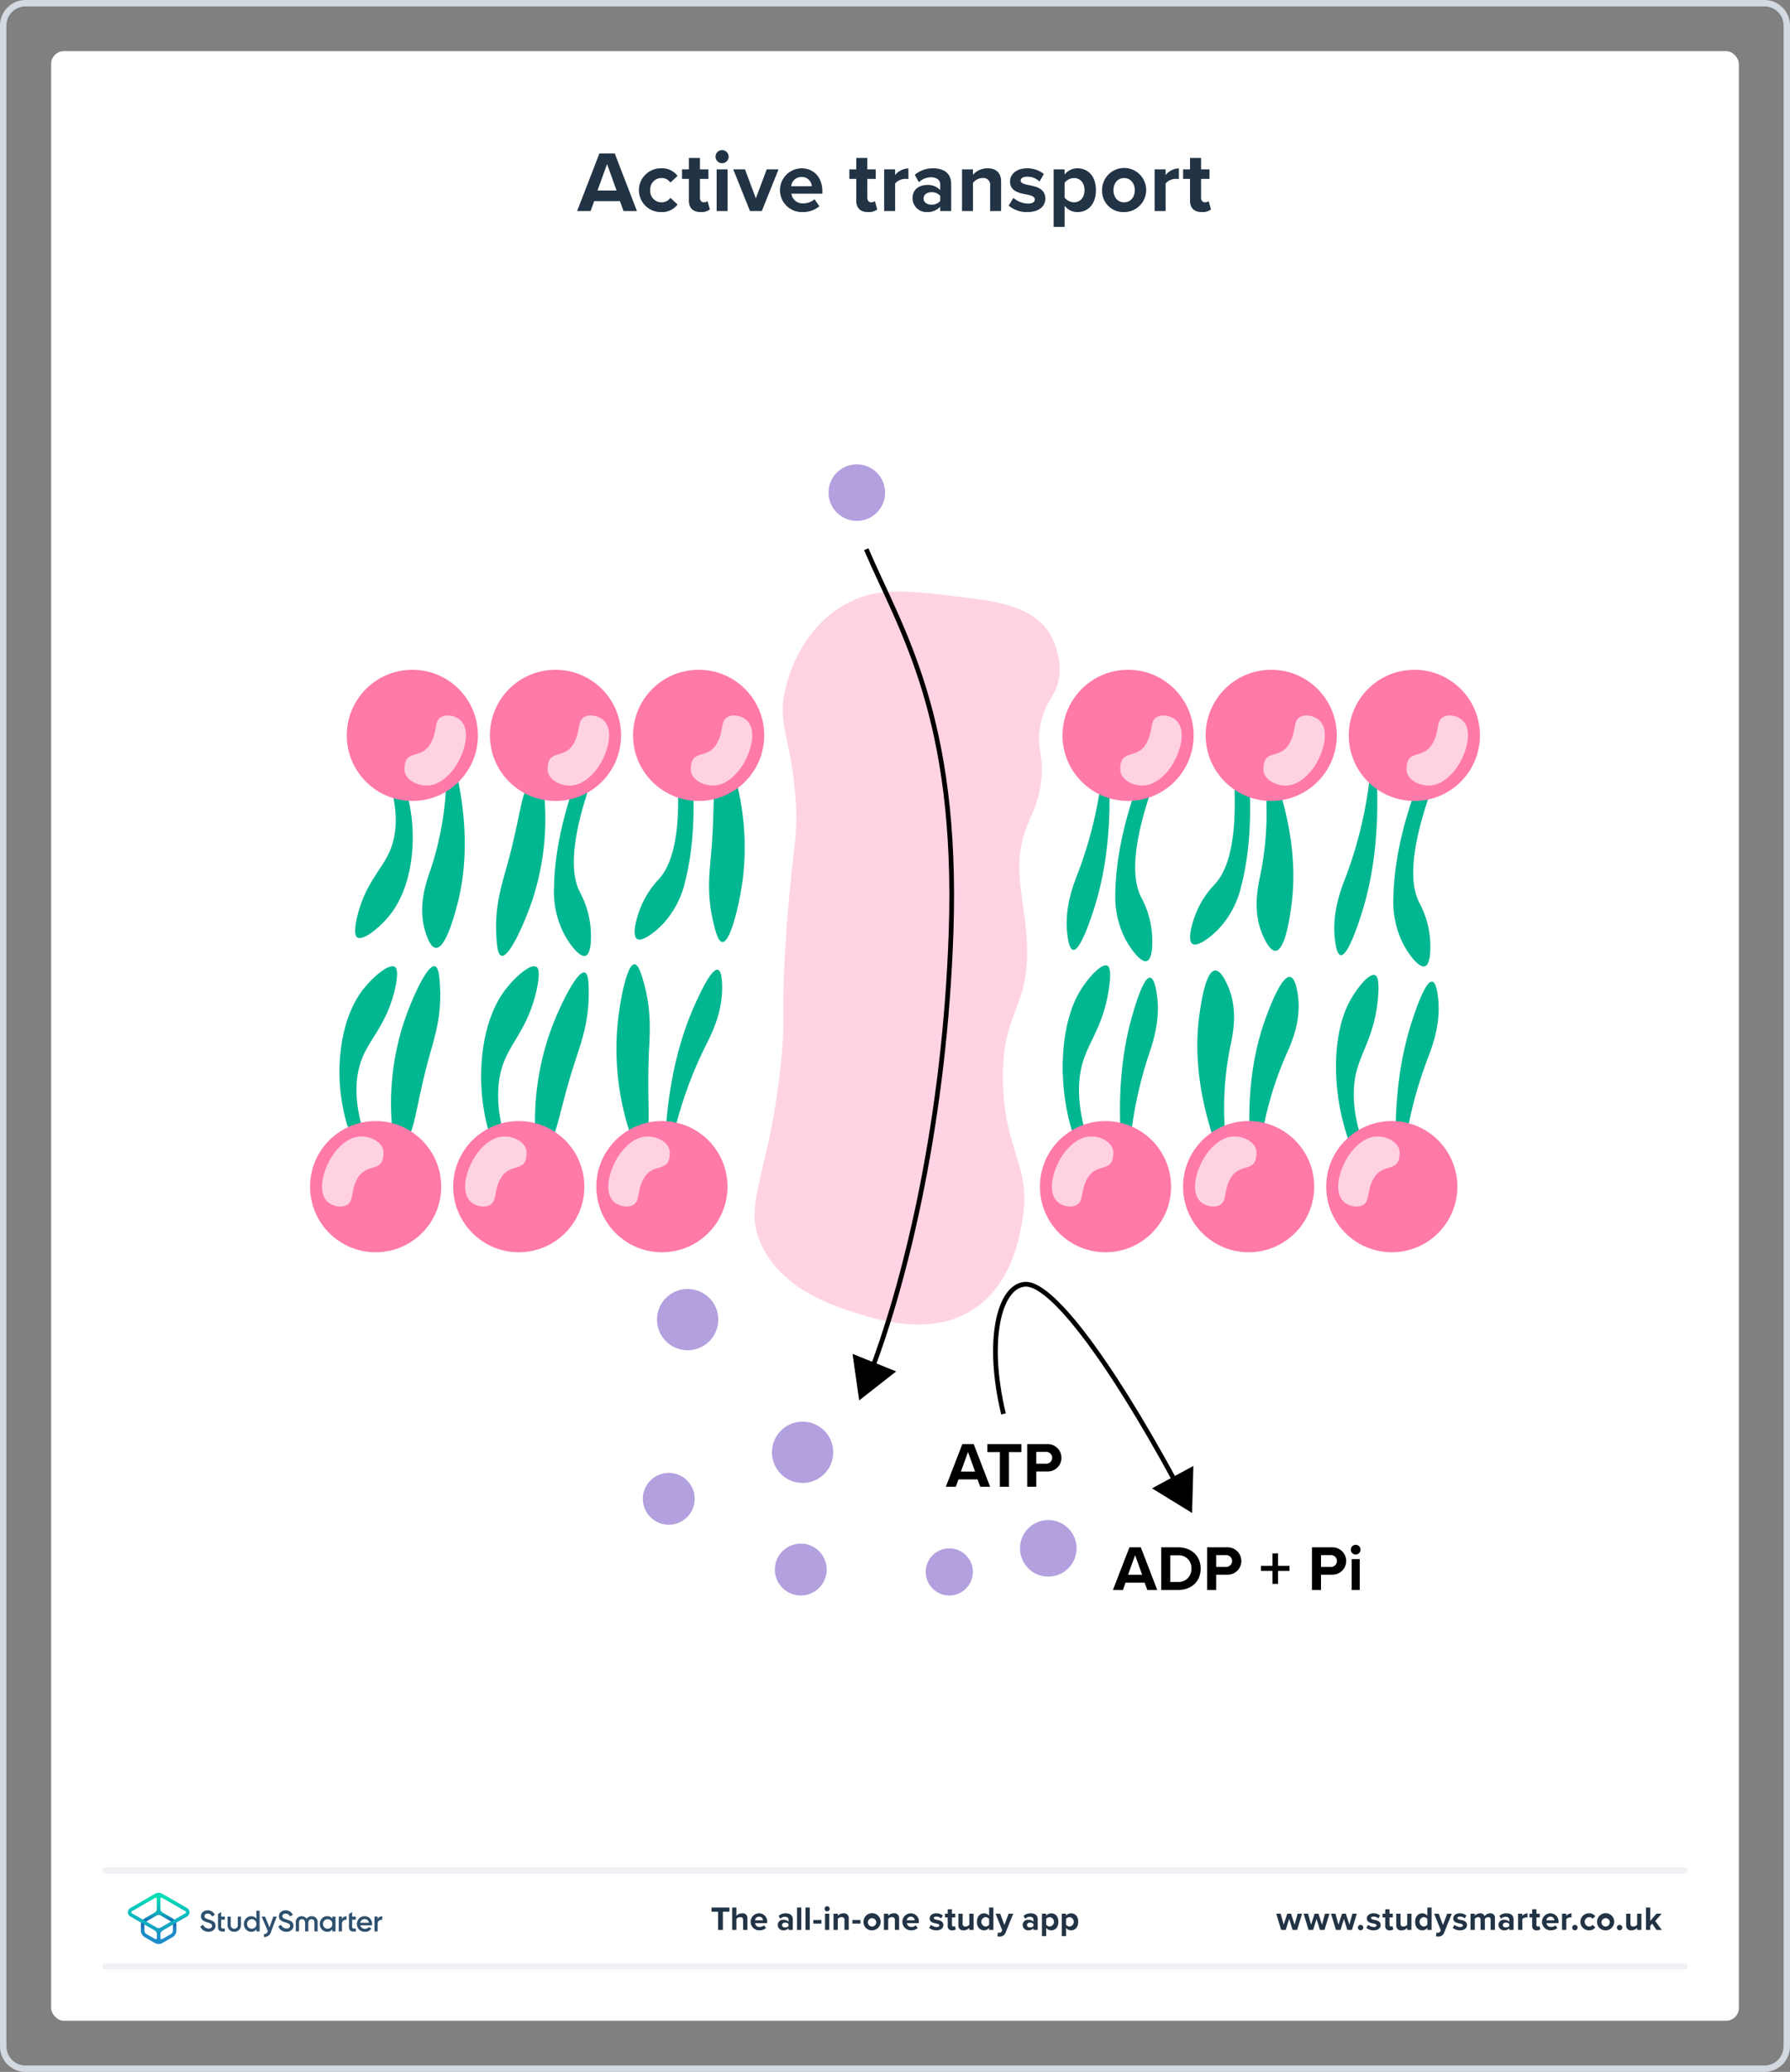 <svg xmlns="http://www.w3.org/2000/svg" xmlns:xlink="http://www.w3.org/1999/xlink" viewBox="0 0 560 648"><rect x="0" y="0" width="560" height="648" fill="#808080" stroke="none"/><defs><style>.a{fill:#fff;}.b{fill:#d2d9e0;}.c{fill:#ffd3e4;}.d{fill:#00b791;}.e{fill:#ff79a9;}.f{fill:#ffd2e3;}.g{fill:#b3a0df;}.h,.j,.k{fill:none;}.h{stroke:#000;stroke-width:1.475px;}.h,.j{stroke-miterlimit:10;}.i{fill:#213345;}.j{stroke:#f0f2f5;stroke-linecap:round;stroke-width:2px;}.l{fill:#2d506e;}.m{fill:url(#a);}.n{fill:url(#b);}</style><linearGradient id="a" x1="49.625" y1="-2145.857" x2="49.625" y2="-2133.211" gradientTransform="matrix(1, 0, 0, -1, 0, -1539.386)" gradientUnits="userSpaceOnUse"><stop offset="0" stop-color="#1e8cc8"/><stop offset="0.153" stop-color="#1e8cc8"/><stop offset="0.225" stop-color="#1d84c4"/><stop offset="0.336" stop-color="#1b6ebb"/><stop offset="0.4" stop-color="#195fb4"/><stop offset="0.46" stop-color="#176fb6"/><stop offset="0.576" stop-color="#1298bb"/><stop offset="0.634" stop-color="#0fafbe"/><stop offset="0.74" stop-color="#0cb7bc"/><stop offset="0.903" stop-color="#05ccb8"/><stop offset="1" stop-color="#00dcb4"/></linearGradient><linearGradient id="b" x1="49.647" y1="-2145.884" x2="49.647" y2="-2133.296" gradientTransform="matrix(1, 0, 0, -1, 0, -1539.386)" gradientUnits="userSpaceOnUse"><stop offset="0" stop-color="#1e8cc8"/><stop offset="0.624" stop-color="#0abebe"/><stop offset="0.758" stop-color="#08c3bc"/><stop offset="0.91" stop-color="#04d0b8"/><stop offset="1" stop-color="#00dcb4"/></linearGradient></defs><rect class="a" x="16" y="16" width="528" height="616" rx="4"/><path class="b" d="M552,2a6.007,6.007,0,0,1,6,6V640a6.007,6.007,0,0,1-6,6H8a6.007,6.007,0,0,1-6-6V8A6.007,6.007,0,0,1,8,2H552m0-2H8A8,8,0,0,0,0,8V640a8,8,0,0,0,8,8H552a8,8,0,0,0,8-8V8a8,8,0,0,0-8-8Z"/><path class="c" d="M245.929,292.713c1.914-28.373,3.87-29.509,2.95-42.773-1.359-19.579-6.056-23.379-2.95-35.398.672-2.601,4.417-17.09,17.699-25.074,9.911-5.957,19.386-4.839,35.398-2.95,12.204,1.44,24.098,2.843,29.498,11.8a22.934,22.934,0,0,1,2.95,11.799c-.264,7.242-4.16,8.094-5.9,16.224-1.695,7.923,1.427,9.818,0,19.174-.939,6.159-2.881,9.202-4.425,13.274-4.589,12.107-.939,20.86,0,33.923,1.666,23.169-7.886,22.453-7.375,45.723.489,22.277,9.315,26.195,5.9,44.248-1.067,5.638-3.597,19.014-14.749,26.549-13.137,8.876-29.531,3.764-36.873,1.475-6.914-2.156-22.673-7.07-29.499-20.649-6.86-13.648,2.361-22.009,5.9-58.997C245.931,315.619,244.191,318.462,245.929,292.713Z"/><path class="d" d="M121.619,243.94c3.588,11.228,2.171,18.396,0,22.977-2.589,5.466-7.473,9.832-9.848,19.695-1.308,5.432-.362,6.332,0,6.565,1.831,1.182,6.85-2.971,9.848-6.565,1.503-1.802,4.832-6.261,6.565-14.771a52.748,52.748,0,0,0-1.641-26.26Z"/><path class="d" d="M113.714,354.109c-3.588-11.787-2.17-19.312,0-24.122,2.59-5.738,7.473-10.322,9.848-20.676,1.308-5.703.362-6.647,0-6.892-1.831-1.241-6.85,3.119-9.848,6.892-1.503,1.892-4.832,6.573-6.565,15.507a58.004,58.004,0,0,0,1.641,27.568Z"/><path class="d" d="M158.028,356.366c-3.588-12.3-2.171-20.151,0-25.17,2.589-5.988,7.473-10.77,9.848-21.575,1.308-5.951.362-6.936,0-7.191-1.831-1.295-6.85,3.255-9.848,7.191-1.503,1.974-4.832,6.859-6.565,16.181a63.046,63.046,0,0,0,1.641,28.766Z"/><path class="d" d="M340.216,356.399c-3.798-12.137-2.886-20.039-1.166-25.143,2.052-6.089,6.225-11.071,7.861-21.962.901-5.999.004-6.943-.333-7.184-1.708-1.217-6.013,3.538-8.527,7.595-1.261,2.034-4.029,7.053-5.157,16.438a69.734,69.734,0,0,0,2.81,28.667Z"/><path class="d" d="M427.128,359.641c-4.493-11.897-4.039-19.839-2.616-25.034,1.697-6.198,5.575-11.412,6.579-22.38.553-6.041-.397-6.932-.748-7.152-1.775-1.117-5.798,3.879-8.074,8.075-1.141,2.104-3.615,7.274-4.199,16.708a69.735,69.735,0,0,0,4.46,28.457Z"/><path class="d" d="M139.673,242.299a97.23,97.23,0,0,1-4.924,29.543c-1.3,3.814-4.23,11.502-1.641,19.695.383,1.212,1.528,4.837,3.283,4.924,3.004.148,5.774-10.182,6.565-13.13,2.229-8.312,4.143-21.817,0-41.031Z"/><path class="d" d="M395.618,243.213a97.228,97.228,0,0,1-1.214,29.925c-.816,3.946-2.768,11.938.819,19.746.531,1.155,2.118,4.61,3.869,4.478,2.999-.227,4.464-10.821,4.882-13.844,1.179-8.525,1.399-22.163-5.1-40.713Z"/><path class="d" d="M383.589,357.684a97.23,97.23,0,0,1,1.214-29.925c.816-3.946,2.768-11.938-.819-19.746-.531-1.155-2.118-4.61-3.869-4.478-2.999.227-4.464,10.821-4.882,13.844-1.179,8.525-1.399,22.163,5.099,40.713Z"/><path class="d" d="M344.576,243.597a127.892,127.892,0,0,1-7.144,28.898c-1.413,3.672-4.488,11.047-3.551,19.411.139,1.238.553,4.938,1.837,5.179,2.199.412,5.471-9.6,6.405-12.457,2.633-8.056,5.65-21.297,4.875-40.741Z"/><path class="d" d="M210.558,355.672a127.898,127.898,0,0,1,9.934-28.062c1.765-3.516,5.546-10.556,5.431-18.971-.017-1.245-.068-4.968-1.323-5.333-2.148-.625-6.383,9.019-7.592,11.772-3.407,7.76-7.704,20.643-8.833,40.069Z"/><path class="d" d="M353.357,359.612a127.9,127.9,0,0,1,5.857-29.186c1.249-3.731,3.995-11.235,2.688-19.549-.193-1.23-.771-4.909-2.065-5.092-2.215-.314-5.041,9.833-5.847,12.729-2.273,8.165-4.701,21.526-3.066,40.917Z"/><path class="d" d="M428.352,244.641a130.677,130.677,0,0,1-7.183,29.225c-1.418,3.714-4.503,11.174-3.577,19.628.137,1.251.547,4.992,1.831,5.233,2.199.414,5.485-9.712,6.422-12.602,2.644-8.148,5.678-21.538,4.93-41.194Z"/><path class="d" d="M439.155,361.106a130.672,130.672,0,0,1,7.183-29.225c1.418-3.714,4.503-11.174,3.577-19.628-.137-1.251-.547-4.992-1.831-5.233-2.199-.414-5.485,9.712-6.422,12.602-2.644,8.148-5.678,21.538-4.93,41.194Z"/><path class="d" d="M394.144,359.578a108.28,108.28,0,0,1,7.995-29.128c1.632-3.688,5.201-11.09,3.848-19.596-.2-1.258-.799-5.022-2.372-5.298-2.694-.473-6.436,9.598-7.504,12.473-3.011,8.104-6.362,21.456-4.93,41.194Z"/><path class="d" d="M166.753,244.761c-3.608.448-3.443,9.16-8.206,26.26-1.648,5.917-3.745,12.332-3.283,21.336.143,2.78.348,6.257,1.641,6.565,2.455.584,7.407-10.586,9.848-18.054a81.75,81.75,0,0,0,3.283-34.466C169.186,245.518,168.01,244.604,166.753,244.761Z"/><path class="d" d="M126.184,356.37c3.607-.448,3.443-9.16,8.206-26.26,1.648-5.917,3.745-12.332,3.283-21.336-.143-2.78-.348-6.257-1.641-6.565-2.455-.584-7.407,10.586-9.848,18.054a81.747,81.747,0,0,0-3.283,34.466C123.751,355.613,124.927,356.527,126.184,356.37Z"/><path class="d" d="M170.625,357.77c3.51-.268,3.8-8.976,9.286-25.816,1.898-5.827,4.256-12.129,4.273-21.144.005-2.784-.014-6.266-1.248-6.638-2.343-.706-7.705,10.202-10.449,17.538a84.313,84.313,0,0,0-4.95,34.257C168.313,356.892,169.402,357.863,170.625,357.77Z"/><path class="d" d="M200.957,356.526c3.311-1.195,1.266-9.665,2.058-27.358.274-6.122.864-12.825-1.526-21.517-.738-2.684-1.686-6.035-2.974-6.064-2.446-.055-4.702,11.888-5.389,19.691A84.316,84.316,0,0,0,197.5,355.613C198.494,356.297,199.803,356.942,200.957,356.526Z"/><path class="d" d="M225.72,239.586c-3.464,1.104-1.701,9.637-3.241,27.321-.533,6.119-1.415,12.81.694,21.576.651,2.707,1.492,6.087,2.82,6.152,2.52.123,5.336-11.767,6.362-19.556a81.748,81.748,0,0,0-3.107-34.483C228.25,239.884,226.926,239.202,225.72,239.586Z"/><path class="d" d="M179.883,244.761c-2.471,6.942-6.338,19.554-6.565,32.825a28.96,28.96,0,0,0,3.283,14.771c1.531,2.771,4.665,7.177,6.565,6.565,2.123-.683,1.699-7.302,1.641-8.206a28.51,28.51,0,0,0-3.283-11.489c-2.639-4.909-3.66-14.398,3.283-34.466Z"/><path class="d" d="M355.498,246.402c-2.471,6.942-6.338,19.554-6.565,32.825a28.961,28.961,0,0,0,3.283,14.771c1.531,2.771,4.665,7.177,6.565,6.565,2.123-.683,1.699-7.302,1.641-8.206a28.506,28.506,0,0,0-3.283-11.489c-2.639-4.909-3.66-14.398,3.283-34.466Z"/><path class="d" d="M442.484,248.043c-2.471,6.942-6.338,19.554-6.565,32.825a28.959,28.959,0,0,0,3.283,14.771c1.531,2.772,4.665,7.177,6.565,6.565,2.123-.683,1.699-7.302,1.641-8.206a28.509,28.509,0,0,0-3.283-11.489c-2.639-4.909-3.66-14.398,3.283-34.466Z"/><path class="d" d="M390.768,243.902c.517,7.351.857,20.538-2.485,33.383a28.961,28.961,0,0,1-7.126,13.348c-2.219,2.259-6.42,5.662-8.086,4.562-1.862-1.228.323-7.49.621-8.346a28.508,28.508,0,0,1,6.245-10.186c3.859-4.021,7.39-12.888,6.088-34.083Z"/><path class="d" d="M216.574,242.207c.579,7.346,1.029,20.53-2.206,33.402a28.96,28.96,0,0,1-7.014,13.408c-2.2,2.277-6.372,5.715-8.048,4.63-1.872-1.212.26-7.493.551-8.351a28.508,28.508,0,0,1,6.16-10.238c3.825-4.053,7.282-12.949,5.802-34.133Z"/><circle class="e" cx="129.005" cy="229.989" r="20.516"/><path class="f" d="M134.749,232.451c2.196-3.973.98-6.934,3.283-8.206,1.948-1.076,5.142-.241,6.565,1.641,2.596,3.434.442,9.694-1.641,13.13-2.208,3.641-5.326,6.078-8.206,6.565-3.758.636-8.206-1.641-8.206-4.924C126.543,233.89,131.761,237.856,134.749,232.451Z"/><circle class="e" cx="173.787" cy="229.989" r="20.516"/><path class="f" d="M179.532,232.451c2.196-3.973.98-6.934,3.283-8.206,1.948-1.076,5.142-.241,6.565,1.641,2.596,3.434.442,9.694-1.641,13.13-2.208,3.641-5.326,6.078-8.206,6.565-3.758.636-8.206-1.641-8.206-4.924C171.325,233.89,176.544,237.856,179.532,232.451Z"/><circle class="e" cx="218.57" cy="229.989" r="20.516"/><path class="f" d="M224.315,232.451c2.196-3.973.98-6.934,3.283-8.206,1.948-1.076,5.142-.241,6.565,1.641,2.596,3.434.442,9.694-1.641,13.13-2.208,3.641-5.326,6.078-8.206,6.565-3.758.636-8.206-1.641-8.206-4.924C216.108,233.89,221.327,237.856,224.315,232.451Z"/><circle class="e" cx="352.919" cy="229.989" r="20.516"/><path class="f" d="M358.663,232.451c2.196-3.973.98-6.934,3.283-8.206,1.948-1.076,5.142-.241,6.565,1.641,2.596,3.434.442,9.694-1.641,13.13-2.208,3.641-5.326,6.078-8.206,6.565-3.758.636-8.206-1.641-8.206-4.924C350.457,233.89,355.675,237.856,358.663,232.451Z"/><circle class="e" cx="397.702" cy="229.989" r="20.516"/><path class="f" d="M403.446,232.451c2.196-3.973.98-6.934,3.283-8.206,1.948-1.076,5.142-.241,6.565,1.641,2.596,3.434.442,9.694-1.641,13.13-2.207,3.641-5.326,6.078-8.206,6.565-3.758.636-8.206-1.641-8.206-4.924C395.24,233.89,400.458,237.856,403.446,232.451Z"/><circle class="e" cx="442.484" cy="229.989" r="20.516"/><path class="f" d="M448.229,232.451c2.196-3.973.98-6.934,3.283-8.206,1.948-1.076,5.142-.241,6.565,1.641,2.596,3.434.442,9.694-1.641,13.13-2.208,3.641-5.326,6.078-8.206,6.565-3.758.636-8.206-1.641-8.206-4.924C440.022,233.89,445.241,237.856,448.229,232.451Z"/><circle class="e" cx="435.42" cy="371.137" r="20.516"/><path class="f" d="M429.676,368.675c-2.196,3.973-.98,6.934-3.283,8.206-1.948,1.076-5.142.241-6.565-1.641-2.596-3.434-.442-9.694,1.641-13.13,2.208-3.641,5.326-6.078,8.206-6.565,3.758-.636,8.206,1.641,8.206,4.924C437.882,367.236,432.663,363.27,429.676,368.675Z"/><circle class="e" cx="390.637" cy="371.137" r="20.516"/><path class="f" d="M384.893,368.675c-2.196,3.973-.98,6.934-3.283,8.206-1.948,1.076-5.142.241-6.565-1.641-2.596-3.434-.442-9.694,1.641-13.13,2.208-3.641,5.326-6.078,8.206-6.565,3.758-.636,8.206,1.641,8.206,4.924C393.099,367.236,387.881,363.27,384.893,368.675Z"/><circle class="e" cx="345.855" cy="371.137" r="20.516"/><path class="f" d="M340.11,368.675c-2.196,3.973-.98,6.934-3.283,8.206-1.948,1.076-5.142.241-6.565-1.641-2.596-3.434-.442-9.694,1.641-13.13,2.208-3.641,5.326-6.078,8.206-6.565,3.758-.636,8.206,1.641,8.206,4.924C348.317,367.236,343.098,363.27,340.11,368.675Z"/><circle class="e" cx="207.081" cy="371.137" r="20.516"/><path class="f" d="M201.337,368.675c-2.196,3.973-.98,6.934-3.283,8.206-1.948,1.076-5.142.241-6.565-1.641-2.596-3.434-.442-9.694,1.641-13.13,2.208-3.641,5.326-6.078,8.206-6.565,3.758-.636,8.206,1.641,8.206,4.924C209.543,367.236,204.325,363.27,201.337,368.675Z"/><circle class="e" cx="162.298" cy="371.137" r="20.516"/><path class="f" d="M156.554,368.675c-2.196,3.973-.98,6.934-3.283,8.206-1.948,1.076-5.142.241-6.565-1.641-2.596-3.434-.442-9.694,1.641-13.13,2.207-3.641,5.326-6.078,8.206-6.565,3.758-.636,8.206,1.641,8.206,4.924C164.76,367.236,159.542,363.27,156.554,368.675Z"/><circle class="e" cx="117.516" cy="371.137" r="20.516"/><path class="f" d="M111.771,368.675c-2.196,3.973-.98,6.934-3.283,8.206-1.948,1.076-5.142.241-6.565-1.641-2.596-3.434-.442-9.694,1.641-13.13,2.208-3.641,5.326-6.078,8.206-6.565,3.758-.636,8.206,1.641,8.206,4.924C119.978,367.236,114.759,363.27,111.771,368.675Z"/><circle class="g" cx="209.225" cy="468.764" r="8.112"/><circle class="g" cx="327.957" cy="484.251" r="8.85"/><circle class="g" cx="250.523" cy="490.888" r="8.112"/><circle class="g" cx="268.053" cy="154.07" r="8.85"/><circle class="g" cx="215.125" cy="412.717" r="9.587"/><circle class="g" cx="296.983" cy="491.625" r="7.375"/><circle class="g" cx="251.091" cy="454.217" r="9.587"/><path class="h" d="M271.002,171.769c10.914,25.425,28.761,52.36,26.549,119.469-1.917,58.14-13.73,107.629-24.775,136.952"/><polygon points="266.713 423.433 268.79 437.993 280.362 428.916 266.713 423.433"/><path class="h" d="M313.945,442.215c-5.473-22.741-1.475-39.823,6.637-40.56,7.695-.7,25.149,21.275,47.378,62.195"/><polygon points="360.411 465.49 372.942 473.189 373.346 458.487 360.411 465.49"/><path d="M306.662,465l-.84-2.301H299.86l-.84,2.301H295.9l5.161-13.343h3.561L309.763,465Zm-3.82-10.882-2.221,6.121h4.421Z"/><path d="M312.801,465V454.157h-3.901v-2.5H319.542v2.5h-3.881V465Z"/><path d="M321.36,465V451.657h6.241a4.285,4.285,0,1,1,0,8.562h-3.4V465Zm5.861-10.902h-3.021v3.681h3.021a1.844,1.844,0,1,0,0-3.681Z"/><path d="M358.942,497.276l-.84-2.301h-5.962l-.84,2.301h-3.12l5.161-13.343h3.561l5.141,13.343Zm-3.82-10.883-2.221,6.122h4.421Z"/><path d="M363.28,497.276V483.934h5.261c4.182,0,7.082,2.66,7.082,6.682s-2.9,6.661-7.082,6.661Zm2.841-2.501h2.42a3.994,3.994,0,0,0,4.182-4.16,3.905,3.905,0,0,0-4.182-4.182h-2.42Z"/><path d="M377.64,497.276V483.934h6.241a4.285,4.285,0,1,1,0,8.562h-3.4v4.781Zm5.861-10.902h-3.02v3.681h3.02a1.844,1.844,0,1,0,0-3.681Z"/><path d="M399.841,491.315v4.061h-1.74v-4.061H394.5v-1.581h3.601v-3.9h1.74v3.9h3.581v1.581Z"/><path d="M410.44,497.276V483.934h6.241a4.285,4.285,0,1,1,0,8.562h-3.4v4.781Zm5.861-10.902h-3.02v3.681h3.02a1.844,1.844,0,1,0,0-3.681Z"/><path d="M422.6,484.674a1.52,1.52,0,1,1,1.52,1.52A1.532,1.532,0,0,1,422.6,484.674Zm.261,12.603v-9.662h2.54v9.662Z"/><path class="i" d="M404.386,603.598l-1.07-3.454-1.071,3.454h-1.428l-1.543-5.07h1.386l.944,3.412,1.113-3.412h1.187l1.112,3.412.945-3.412h1.386l-1.544,5.07Z"/><path class="i" d="M412.953,603.598l-1.07-3.454-1.071,3.454h-1.428l-1.543-5.07h1.386l.945,3.412,1.112-3.412h1.187l1.112,3.412.945-3.412h1.386l-1.543,5.07Z"/><path class="i" d="M421.52,603.598l-1.07-3.454-1.071,3.454H417.95l-1.543-5.07h1.386l.945,3.412,1.112-3.412h1.187l1.112,3.412.945-3.412h1.386l-1.543,5.07Z"/><path class="i" d="M425.654,602.013a.85.85,0,1,1-.851.851A.86.86,0,0,1,425.654,602.013Z"/><path class="i" d="M428.036,602.002a2.9,2.9,0,0,0,1.753.693c.578,0,.85-.2.85-.515,0-.357-.44-.483-1.018-.599-.871-.168-1.994-.378-1.994-1.585,0-.851.745-1.596,2.078-1.596a3.19,3.19,0,0,1,2.037.692l-.525.914a2.136,2.136,0,0,0-1.501-.588c-.483,0-.798.178-.798.472,0,.315.398.431.966.546.871.168,2.036.399,2.036,1.659,0,.934-.787,1.627-2.193,1.627a3.414,3.414,0,0,1-2.268-.787Z"/><path class="i" d="M433.367,602.338v-2.646h-.84v-1.165h.84v-1.386h1.344v1.386H435.74v1.165h-1.029v2.288c0,.315.168.557.462.557a.73.73,0,0,0,.462-.146l.283,1.008a1.649,1.649,0,0,1-1.112.325A1.268,1.268,0,0,1,433.367,602.338Z"/><path class="i" d="M440.242,603.598v-.641a2.373,2.373,0,0,1-1.785.767,1.452,1.452,0,0,1-1.638-1.596v-3.601h1.333v3.076a.815.815,0,0,0,.935.934,1.494,1.494,0,0,0,1.155-.577v-3.433h1.333v5.07Z"/><path class="i" d="M446.537,603.598v-.641a1.986,1.986,0,0,1-1.564.767c-1.28,0-2.246-.966-2.246-2.656,0-1.658.955-2.666,2.246-2.666a1.954,1.954,0,0,1,1.564.776v-2.582h1.344v7.002Zm0-3.433a1.465,1.465,0,0,0-1.154-.577,1.489,1.489,0,0,0,0,2.949,1.465,1.465,0,0,0,1.154-.577Z"/><path class="i" d="M449.422,604.385a1.146,1.146,0,0,0,.42.084.672.672,0,0,0,.703-.367l.19-.431-2.059-5.144h1.428l1.323,3.527,1.323-3.527h1.438l-2.383,5.899a1.841,1.841,0,0,1-1.921,1.228,3.642,3.642,0,0,1-.661-.073Z"/><path class="i" d="M455.055,602.002a2.9,2.9,0,0,0,1.753.693c.577,0,.851-.2.851-.515,0-.357-.441-.483-1.019-.599-.871-.168-1.994-.378-1.994-1.585,0-.851.745-1.596,2.078-1.596a3.188,3.188,0,0,1,2.037.692l-.525.914a2.135,2.135,0,0,0-1.501-.588c-.482,0-.798.178-.798.472,0,.315.399.431.966.546.871.168,2.037.399,2.037,1.659,0,.934-.788,1.627-2.194,1.627a3.414,3.414,0,0,1-2.268-.787Z"/><path class="i" d="M466.34,603.598v-3.202c0-.472-.209-.808-.756-.808a1.343,1.343,0,0,0-1.049.588v3.422h-1.344v-3.202c0-.472-.211-.808-.756-.808a1.362,1.362,0,0,0-1.051.598v3.412h-1.333v-5.07h1.333v.661a2.221,2.221,0,0,1,1.659-.787,1.343,1.343,0,0,1,1.407.924,2.148,2.148,0,0,1,1.742-.924,1.353,1.353,0,0,1,1.49,1.532v3.664Z"/><path class="i" d="M472.176,603.598v-.525a2.098,2.098,0,0,1-1.607.651,1.689,1.689,0,0,1-1.764-1.68,1.605,1.605,0,0,1,1.764-1.616,2.047,2.047,0,0,1,1.607.619v-.703c0-.515-.441-.851-1.113-.851a2.133,2.133,0,0,0-1.48.599l-.504-.893a3.329,3.329,0,0,1,2.216-.798c1.154,0,2.215.462,2.215,1.921v3.275Zm0-1.848a1.335,1.335,0,0,0-1.071-.441c-.524,0-.955.284-.955.767,0,.473.431.745.955.745a1.334,1.334,0,0,0,1.071-.44Z"/><path class="i" d="M474.935,603.598v-5.07h1.333v.692a2.171,2.171,0,0,1,1.617-.808v1.301a1.81,1.81,0,0,0-.367-.031,1.692,1.692,0,0,0-1.25.567v3.349Z"/><path class="i" d="M479.333,602.338v-2.646h-.84v-1.165h.84v-1.386h1.344v1.386h1.028v1.165h-1.028v2.288c0,.315.168.557.462.557a.73.73,0,0,0,.462-.146l.283,1.008a1.647,1.647,0,0,1-1.112.325A1.268,1.268,0,0,1,479.333,602.338Z"/><path class="i" d="M485.037,598.401a2.543,2.543,0,0,1,2.541,2.792v.294H483.81a1.366,1.366,0,0,0,1.459,1.176,2.072,2.072,0,0,0,1.354-.504l.588.861a3.129,3.129,0,0,1-2.09.703,2.661,2.661,0,1,1-.084-5.322Zm-1.249,2.184h2.499a1.175,1.175,0,0,0-1.25-1.124A1.219,1.219,0,0,0,483.788,600.585Z"/><path class="i" d="M488.679,603.598v-5.07h1.333v.692a2.171,2.171,0,0,1,1.617-.808v1.301a1.81,1.81,0,0,0-.367-.031,1.692,1.692,0,0,0-1.25.567v3.349Z"/><path class="i" d="M492.716,602.013a.85.85,0,1,1-.851.851A.86.86,0,0,1,492.716,602.013Z"/><path class="i" d="M497.085,598.401a2.336,2.336,0,0,1,2.005.924l-.871.808a1.255,1.255,0,0,0-1.07-.545,1.478,1.478,0,0,0,0,2.949,1.28,1.28,0,0,0,1.07-.546l.871.809a2.336,2.336,0,0,1-2.005.924,2.661,2.661,0,1,1,0-5.322Z"/><path class="i" d="M499.638,601.057a2.682,2.682,0,1,1,2.677,2.667A2.568,2.568,0,0,1,499.638,601.057Zm3.978,0a1.308,1.308,0,1,0-1.302,1.48A1.337,1.337,0,0,0,503.616,601.057Z"/><path class="i" d="M506.688,602.013a.85.85,0,1,1-.851.851A.86.86,0,0,1,506.688,602.013Z"/><path class="i" d="M512.175,603.598v-.641a2.374,2.374,0,0,1-1.785.767,1.452,1.452,0,0,1-1.638-1.596v-3.601h1.334v3.076a.815.815,0,0,0,.934.934,1.494,1.494,0,0,0,1.155-.577v-3.433h1.333v5.07Z"/><path class="i" d="M518.227,603.598l-1.344-1.953-.608.651v1.302h-1.334v-7.002h1.334v4.189l1.921-2.257h1.638l-2.006,2.299,2.068,2.772Z"/><line class="j" x1="33" y1="615" x2="527" y2="615"/><line class="j" x1="33" y1="585" x2="527" y2="585"/><path class="i" d="M224.657,603.598v-5.69H222.61v-1.312h5.585v1.312h-2.037v5.69Z"/><path class="i" d="M232.488,603.598v-3.086c0-.704-.368-.924-.945-.924a1.474,1.474,0,0,0-1.154.598v3.412h-1.334v-7.002h1.334v2.593a2.344,2.344,0,0,1,1.784-.787,1.46,1.46,0,0,1,1.648,1.596v3.601Z"/><path class="i" d="M237.459,598.401a2.542,2.542,0,0,1,2.54,2.792v.294h-3.768a1.366,1.366,0,0,0,1.459,1.176,2.071,2.071,0,0,0,1.354-.504l.588.861a3.128,3.128,0,0,1-2.089.703,2.661,2.661,0,1,1-.084-5.322Zm-1.25,2.184h2.499a1.176,1.176,0,0,0-1.249-1.124A1.22,1.22,0,0,0,236.209,600.585Z"/><path class="i" d="M246.694,603.598v-.525a2.097,2.097,0,0,1-1.606.651,1.689,1.689,0,0,1-1.764-1.68,1.605,1.605,0,0,1,1.764-1.616,2.047,2.047,0,0,1,1.606.619v-.703c0-.515-.441-.851-1.113-.851a2.128,2.128,0,0,0-1.48.599l-.504-.893a3.325,3.325,0,0,1,2.215-.798c1.154,0,2.215.462,2.215,1.921v3.275Zm0-1.848a1.335,1.335,0,0,0-1.071-.441c-.524,0-.955.284-.955.767,0,.473.431.745.955.745a1.334,1.334,0,0,0,1.071-.44Z"/><path class="i" d="M249.349,603.598v-7.002h1.333v7.002Z"/><path class="i" d="M251.998,603.598v-7.002h1.334v7.002Z"/><path class="i" d="M254.467,601.624V600.49h2.52v1.134Z"/><path class="i" d="M257.973,596.984a.798.798,0,1,1,1.596,0,.798.798,0,0,1-1.596,0Zm.137,6.613v-5.07h1.334v5.07Z"/><path class="i" d="M264.193,603.598v-3.066a.822.822,0,0,0-.935-.944,1.445,1.445,0,0,0-1.155.598v3.412h-1.333v-5.07h1.333v.661a2.323,2.323,0,0,1,1.774-.787,1.475,1.475,0,0,1,1.649,1.616v3.58Z"/><path class="i" d="M266.674,601.624V600.49h2.52v1.134Z"/><path class="i" d="M270.144,601.057a2.682,2.682,0,1,1,2.677,2.667A2.568,2.568,0,0,1,270.144,601.057Zm3.978,0a1.308,1.308,0,1,0-1.302,1.48A1.338,1.338,0,0,0,274.123,601.057Z"/><path class="i" d="M279.956,603.598v-3.066a.823.823,0,0,0-.935-.944,1.44,1.44,0,0,0-1.154.598v3.412h-1.334v-5.07h1.334v.661a2.319,2.319,0,0,1,1.773-.787,1.475,1.475,0,0,1,1.649,1.616v3.58Z"/><path class="i" d="M284.928,598.401a2.542,2.542,0,0,1,2.54,2.792v.294h-3.769a1.366,1.366,0,0,0,1.459,1.176,2.071,2.071,0,0,0,1.355-.504l.588.861a3.129,3.129,0,0,1-2.089.703,2.661,2.661,0,1,1-.084-5.322Zm-1.25,2.184h2.499a1.176,1.176,0,0,0-1.249-1.124A1.22,1.22,0,0,0,283.678,600.585Z"/><path class="i" d="M291.255,602.002a2.9,2.9,0,0,0,1.753.693c.578,0,.851-.2.851-.515,0-.357-.44-.483-1.019-.599-.871-.168-1.994-.378-1.994-1.585,0-.851.745-1.596,2.078-1.596a3.19,3.19,0,0,1,2.037.692l-.525.914a2.136,2.136,0,0,0-1.501-.588c-.483,0-.798.178-.798.472,0,.315.399.431.966.546.871.168,2.036.399,2.036,1.659,0,.934-.787,1.627-2.193,1.627a3.414,3.414,0,0,1-2.268-.787Z"/><path class="i" d="M296.481,602.338v-2.646h-.84v-1.165h.84v-1.386h1.344v1.386h1.028v1.165h-1.028v2.288c0,.315.168.557.462.557a.73.73,0,0,0,.462-.146l.283,1.008a1.647,1.647,0,0,1-1.112.325A1.268,1.268,0,0,1,296.481,602.338Z"/><path class="i" d="M303.252,603.598v-.641a2.373,2.373,0,0,1-1.785.767,1.452,1.452,0,0,1-1.638-1.596v-3.601h1.333v3.076a.815.815,0,0,0,.935.934,1.494,1.494,0,0,0,1.155-.577v-3.433h1.333v5.07Z"/><path class="i" d="M309.44,603.598v-.641a1.985,1.985,0,0,1-1.563.767c-1.281,0-2.247-.966-2.247-2.656,0-1.658.955-2.666,2.247-2.666a1.953,1.953,0,0,1,1.563.776v-2.582h1.344v7.002Zm0-3.433a1.465,1.465,0,0,0-1.154-.577,1.489,1.489,0,0,0,0,2.949,1.465,1.465,0,0,0,1.154-.577Z"/><path class="i" d="M312.222,604.385a1.146,1.146,0,0,0,.42.084.671.671,0,0,0,.703-.367l.189-.431-2.057-5.144h1.428l1.322,3.527,1.322-3.527h1.438l-2.383,5.899a1.841,1.841,0,0,1-1.921,1.228,3.644,3.644,0,0,1-.662-.073Z"/><path class="i" d="M323.315,603.598v-.525a2.097,2.097,0,0,1-1.606.651,1.689,1.689,0,0,1-1.764-1.68,1.605,1.605,0,0,1,1.764-1.616,2.047,2.047,0,0,1,1.606.619v-.703c0-.515-.441-.851-1.113-.851a2.128,2.128,0,0,0-1.479.599l-.504-.893a3.325,3.325,0,0,1,2.215-.798c1.154,0,2.215.462,2.215,1.921v3.275Zm0-1.848a1.335,1.335,0,0,0-1.071-.441c-.524,0-.955.284-.955.767,0,.473.431.745.955.745a1.334,1.334,0,0,0,1.071-.44Z"/><path class="i" d="M327.303,605.529h-1.334v-7.002h1.334v.641a1.955,1.955,0,0,1,1.563-.767c1.302,0,2.247.966,2.247,2.655s-.945,2.667-2.247,2.667a1.936,1.936,0,0,1-1.563-.776Zm1.144-5.941a1.491,1.491,0,0,0-1.144.577v1.795a1.522,1.522,0,0,0,1.144.577,1.489,1.489,0,0,0,0-2.949Z"/><path class="i" d="M333.508,605.529h-1.334v-7.002h1.334v.641a1.955,1.955,0,0,1,1.563-.767c1.302,0,2.247.966,2.247,2.655s-.945,2.667-2.247,2.667a1.936,1.936,0,0,1-1.563-.776Zm1.144-5.941a1.491,1.491,0,0,0-1.144.577v1.795a1.522,1.522,0,0,0,1.144.577,1.489,1.489,0,0,0,0-2.949Z"/><rect class="k" x="16" y="544" width="528" height="88"/><path class="l" d="M62.758,602.457l.675-.394a.143.143,0,0,1,.202.068,1.675,1.675,0,0,0,1.507,1.012c.809.09,1.203-.337,1.203-.855a.657.657,0,0,0-.326-.596,5.202,5.202,0,0,0-1.147-.461,4.216,4.216,0,0,1-1.36-.596,1.486,1.486,0,0,1-.63-1.304,1.675,1.675,0,0,1,.607-1.361,2.232,2.232,0,0,1,1.473-.506,2.419,2.419,0,0,1,2.204,1.304.131.131,0,0,1-.056.18l-.652.382a.144.144,0,0,1-.191-.056,1.365,1.365,0,0,0-1.293-.776c-.618,0-1.012.315-1.012.81,0,.483.315.697,1.304,1.012.247.079.427.135.54.18.124.034.281.101.483.18a1.766,1.766,0,0,1,.472.259,1.56,1.56,0,0,1,.663,1.327,1.688,1.688,0,0,1-.641,1.394,2.368,2.368,0,0,1-1.653.506,2.567,2.567,0,0,1-2.406-1.552C62.668,602.569,62.701,602.49,62.758,602.457Z"/><path class="l" d="M80.332,597.588h.776a.106.106,0,0,1,.113.112v6.24a.106.106,0,0,1-.113.112h-.776a.106.106,0,0,1-.112-.112v-.551a1.863,1.863,0,0,1-1.619.787,2.211,2.211,0,0,1-1.63-.697,2.56,2.56,0,0,1,0-3.463,2.153,2.153,0,0,1,1.63-.697,1.896,1.896,0,0,1,1.619.776v-2.395A.113.113,0,0,1,80.332,597.588Zm-1.574,5.633a1.415,1.415,0,0,0,1.046-.416,1.449,1.449,0,0,0,.416-1.068,1.441,1.441,0,0,0-1.462-1.484,1.382,1.382,0,0,0-1.046.427,1.423,1.423,0,0,0-.416,1.057,1.467,1.467,0,0,0,.416,1.068A1.415,1.415,0,0,0,78.758,603.221Z"/><path class="l" d="M85.65,599.432h.787a.087.087,0,0,1,.079.124L84.829,604.11a2.201,2.201,0,0,1-2.125,1.709.145.145,0,0,1-.135-.135v-.686a.113.113,0,0,1,.113-.112c.562,0,.888-.304,1.124-.911l-.596-1.372-1.315-3.036a.092.092,0,0,1,.079-.124h.821a.208.208,0,0,1,.191.124l1.327,3.227,1.136-3.216A.216.216,0,0,1,85.65,599.432Z"/><path class="l" d="M73.293,604.177a2.037,2.037,0,0,1-2.103-1.979v-2.654a.106.106,0,0,1,.113-.112h.776a.106.106,0,0,1,.112.112v2.44a1.112,1.112,0,1,0,2.204,0v-2.44a.106.106,0,0,1,.113-.112h.776a.106.106,0,0,1,.112.112v2.654A2.044,2.044,0,0,1,73.293,604.177Z"/><path class="l" d="M70.336,600.287v-.742a.106.106,0,0,0-.112-.112H69.189v-1.248a.092.092,0,0,0-.135-.079l-.776.45a.164.164,0,0,0-.079.146v3.913c0,1.034.439,1.484,1.529,1.484h.506a.106.106,0,0,0,.112-.113v-.697a.106.106,0,0,0-.112-.112h-.348c-.461,0-.686-.101-.686-.562v-2.215h1.034A.12.12,0,0,0,70.336,600.287Z"/><path class="l" d="M87.145,602.457l.675-.394a.142.142,0,0,1,.202.068,1.675,1.675,0,0,0,1.507,1.012c.809.09,1.203-.337,1.203-.855a.657.657,0,0,0-.326-.596,5.202,5.202,0,0,0-1.147-.461,4.216,4.216,0,0,1-1.361-.596,1.486,1.486,0,0,1-.63-1.304,1.675,1.675,0,0,1,.607-1.361,2.232,2.232,0,0,1,1.473-.506,2.42,2.42,0,0,1,2.204,1.304.131.131,0,0,1-.056.18l-.652.382a.144.144,0,0,1-.191-.056,1.365,1.365,0,0,0-1.293-.776c-.618,0-1.012.315-1.012.81,0,.483.315.697,1.304,1.012.247.079.427.135.54.18.124.034.281.101.483.18a1.766,1.766,0,0,1,.472.259,1.56,1.56,0,0,1,.663,1.327,1.688,1.688,0,0,1-.641,1.394,2.368,2.368,0,0,1-1.653.506,2.567,2.567,0,0,1-2.406-1.552A.104.104,0,0,1,87.145,602.457Z"/><path class="l" d="M111.308,600.287v-.742a.106.106,0,0,0-.112-.112h-1.034v-1.248a.092.092,0,0,0-.135-.079l-.776.45a.164.164,0,0,0-.079.146v3.913c0,1.034.439,1.484,1.529,1.484h.506a.106.106,0,0,0,.112-.113v-.697a.106.106,0,0,0-.112-.112h-.349c-.461,0-.686-.101-.686-.562v-2.215h1.034A.12.12,0,0,0,111.308,600.287Z"/><path class="l" d="M97.501,599.308a1.93,1.93,0,0,0-1.563.776,1.931,1.931,0,0,0-1.563-.776,1.765,1.765,0,0,0-1.833,1.878v2.755a.106.106,0,0,0,.113.112h.776a.106.106,0,0,0,.112-.112v-2.687c0-.641.337-1.012.9-1.012.618,0,1.012.405,1.012,1.226v2.474a.106.106,0,0,0,.112.112h.776a.106.106,0,0,0,.113-.112v-2.474c0-.81.394-1.226,1.012-1.226.551,0,.9.371.9,1.012v2.687a.106.106,0,0,0,.113.112h.776a.106.106,0,0,0,.112-.112v-2.755A1.798,1.798,0,0,0,97.501,599.308Z"/><path class="l" d="M104.079,599.432h.776a.106.106,0,0,1,.113.112v4.396a.106.106,0,0,1-.113.112h-.776a.106.106,0,0,1-.112-.112v-.551a1.863,1.863,0,0,1-1.619.787,2.181,2.181,0,0,1-1.63-.708,2.56,2.56,0,0,1,0-3.463,2.164,2.164,0,0,1,1.63-.708,1.882,1.882,0,0,1,1.619.776v-.54A.12.12,0,0,1,104.079,599.432Zm-1.574,3.789a1.415,1.415,0,0,0,1.046-.416,1.449,1.449,0,0,0,.416-1.068,1.441,1.441,0,0,0-1.462-1.484,1.382,1.382,0,0,0-1.046.427,1.423,1.423,0,0,0-.416,1.057,1.467,1.467,0,0,0,.416,1.068A1.415,1.415,0,0,0,102.505,603.221Z"/><path class="l" d="M106.991,600.208a1.371,1.371,0,0,1,1.304-.855.106.106,0,0,1,.113.112v.843a.106.106,0,0,1-.113.112,1.443,1.443,0,0,0-.888.281,1.179,1.179,0,0,0-.427,1.012v2.226a.106.106,0,0,1-.112.112h-.776a.106.106,0,0,1-.112-.112v-4.396a.106.106,0,0,1,.112-.112h.776a.106.106,0,0,1,.112.112v.663Z"/><path class="l" d="M118.167,600.208a1.371,1.371,0,0,1,1.304-.855.106.106,0,0,1,.113.112v.843a.106.106,0,0,1-.113.112,1.443,1.443,0,0,0-.888.281,1.179,1.179,0,0,0-.427,1.012v2.226a.106.106,0,0,1-.112.112h-.776a.106.106,0,0,1-.112-.112v-4.396a.106.106,0,0,1,.112-.112h.776a.106.106,0,0,1,.112.112v.663Z"/><path class="l" d="M112.703,602.176a1.554,1.554,0,0,0,2.62.596.122.122,0,0,1,.146-.034l.63.371a.104.104,0,0,1,.034.157,2.285,2.285,0,0,1-1.956.911,2.504,2.504,0,0,1-1.821-.686,2.528,2.528,0,0,1-.011-3.474,2.33,2.33,0,0,1,1.754-.708,2.167,2.167,0,0,1,1.664.708,2.458,2.458,0,0,1,.652,1.732c0,.079-.011.191-.022.315a.119.119,0,0,1-.112.101h-3.576Zm2.71-.821a1.28,1.28,0,0,0-1.327-1.136,1.34,1.34,0,0,0-1.394,1.136Z"/><path class="m" d="M50.209,607.112l.517-.641,2.732-1.574a1.308,1.308,0,0,0,.652-1.136V602.052a1.239,1.239,0,0,0-.045-.349l-.337-.573a1.324,1.324,0,0,0-.281-.214l-3.148-1.821a1.355,1.355,0,0,0-.652-.18,1.214,1.214,0,0,0-.652.18l-3.148,1.821a1.687,1.687,0,0,0-.281.214l-.337.573a1.188,1.188,0,0,0-.045.349v1.709a1.308,1.308,0,0,0,.652,1.136l2.732,1.574.461.708-.54.528-3.238-1.867a2.356,2.356,0,0,1-1.181-2.046V602.03a2.645,2.645,0,0,1,.146-.832v-.011l.371-.652.011-.011a2.108,2.108,0,0,1,.641-.54L48.41,598.15a1.308,1.308,0,0,0,.652-1.136v-3.182l.528-.618.585.618v3.171a1.308,1.308,0,0,0,.652,1.136l3.171,1.833a2.48,2.48,0,0,1,.641.54l.011.011.371.652.011.022a2.36,2.36,0,0,1,.146.832v1.765a2.357,2.357,0,0,1-1.181,2.046L50.76,607.708Z"/><path class="n" d="M49.647,608a2.409,2.409,0,0,1-1.181-.315l-.034-.022.045-1.259.079.045a.329.329,0,0,0,.18.045.35.35,0,0,0,.348-.348V604.93a1.308,1.308,0,0,0-.652-1.136l-7.691-4.43a1.498,1.498,0,0,1,0-2.586l7.724-4.464a2.371,2.371,0,0,1,2.361,0l7.725,4.464a1.498,1.498,0,0,1,0,2.586l-7.691,4.441a1.308,1.308,0,0,0-.652,1.136v1.214a.356.356,0,0,0,.101.259.349.349,0,0,0,.247.101.355.355,0,0,0,.18-.045l.079-.045.045,1.259-.034.022A2.656,2.656,0,0,1,49.647,608Zm-.911-14.493a.355.355,0,0,0-.18.045l-7.309,4.216a.346.346,0,0,0,0,.607l7.736,4.464a1.356,1.356,0,0,0,.652.18,1.214,1.214,0,0,0,.652-.18l7.736-4.464a.346.346,0,0,0,0-.607l-7.309-4.216a.329.329,0,0,0-.18-.045.35.35,0,0,0-.349.348v.056H49.074v-.056A.328.328,0,0,0,48.736,593.507Z"/><path class="i" d="M195.077,66.003l-1.133-3.104H185.9l-1.134,3.104h-4.211L187.52,47.998h4.805l6.938,18.005Zm-5.155-14.684-2.996,8.26h5.966Z"/><path class="i" d="M206.811,52.642a6.01,6.01,0,0,1,5.156,2.375l-2.24,2.078a3.225,3.225,0,0,0-2.754-1.403,3.484,3.484,0,0,0-3.536,3.779,3.506,3.506,0,0,0,3.536,3.806,3.292,3.292,0,0,0,2.754-1.403l2.24,2.078a6.01,6.01,0,0,1-5.156,2.375,6.843,6.843,0,1,1,0-13.685Z"/><path class="i" d="M215.524,62.764V55.961h-2.159V52.965h2.159V49.402H218.98v3.562h2.646v2.996H218.98v5.885c0,.81.433,1.431,1.188,1.431a1.87,1.87,0,0,0,1.188-.378l.729,2.592a4.237,4.237,0,0,1-2.861.836C216.82,66.326,215.524,65.085,215.524,62.764Z"/><path class="i" d="M223.851,48.997a2.051,2.051,0,1,1,2.052,2.052A2.068,2.068,0,0,1,223.851,48.997Zm.351,17.006V52.965H227.63V66.003Z"/><path class="i" d="M234.632,66.003l-5.236-13.038h3.671l3.401,9.07,3.401-9.07h3.697L238.33,66.003Z"/><path class="i" d="M250.746,52.642c3.887,0,6.532,2.915,6.532,7.18v.756h-9.69a3.513,3.513,0,0,0,3.752,3.023,5.329,5.329,0,0,0,3.482-1.296l1.512,2.214a8.037,8.037,0,0,1-5.371,1.808,6.843,6.843,0,1,1-.216-13.685Zm-3.213,5.614h6.425a3.02,3.02,0,0,0-3.212-2.889A3.134,3.134,0,0,0,247.533,58.256Z"/><path class="i" d="M267.881,62.764V55.961h-2.159V52.965h2.159V49.402h3.455v3.562h2.646v2.996h-2.646v5.885c0,.81.433,1.431,1.188,1.431a1.87,1.87,0,0,0,1.188-.378L274.44,65.49a4.237,4.237,0,0,1-2.861.836C269.177,66.326,267.881,65.085,267.881,62.764Z"/><path class="i" d="M276.608,66.003V52.965h3.429v1.782a5.574,5.574,0,0,1,4.156-2.079v3.348a4.495,4.495,0,0,0-.944-.081,4.346,4.346,0,0,0-3.212,1.457v8.611Z"/><path class="i" d="M294.146,66.003v-1.35a5.395,5.395,0,0,1-4.13,1.673,4.343,4.343,0,0,1-4.534-4.318c0-3.05,2.456-4.157,4.534-4.157a5.268,5.268,0,0,1,4.13,1.593V57.635c0-1.322-1.134-2.187-2.861-2.187a5.483,5.483,0,0,0-3.806,1.539l-1.296-2.295a8.555,8.555,0,0,1,5.695-2.051c2.97,0,5.695,1.188,5.695,4.94v8.422Zm0-4.751a3.428,3.428,0,0,0-2.753-1.134c-1.35,0-2.456.729-2.456,1.971,0,1.215,1.107,1.916,2.456,1.916a3.428,3.428,0,0,0,2.753-1.134Z"/><path class="i" d="M309.766,66.003V58.121a2.115,2.115,0,0,0-2.402-2.43,3.711,3.711,0,0,0-2.969,1.539v8.772h-3.429V52.965h3.429V54.666a5.968,5.968,0,0,1,4.562-2.024c2.861,0,4.238,1.619,4.238,4.156v9.205Z"/><path class="i" d="M317.045,61.899a7.455,7.455,0,0,0,4.508,1.782c1.484,0,2.187-.514,2.187-1.323,0-.918-1.134-1.241-2.619-1.538-2.24-.433-5.128-.972-5.128-4.076,0-2.187,1.916-4.103,5.345-4.103a8.193,8.193,0,0,1,5.236,1.781l-1.35,2.349a5.501,5.501,0,0,0-3.86-1.512c-1.241,0-2.052.459-2.052,1.215,0,.81,1.026,1.107,2.483,1.403,2.241.432,5.237,1.025,5.237,4.265,0,2.402-2.024,4.184-5.642,4.184a8.779,8.779,0,0,1-5.831-2.024Z"/><path class="i" d="M333.057,70.97h-3.429V52.965h3.429v1.647a5.034,5.034,0,0,1,4.021-1.97c3.348,0,5.776,2.483,5.776,6.829s-2.429,6.856-5.776,6.856a4.981,4.981,0,0,1-4.021-1.997Zm2.942-15.278a3.838,3.838,0,0,0-2.942,1.484V61.792a3.925,3.925,0,0,0,2.942,1.484c1.97,0,3.293-1.538,3.293-3.806C339.292,57.23,337.969,55.691,335.999,55.691Z"/><path class="i" d="M344.786,59.471a6.897,6.897,0,1,1,6.884,6.856A6.604,6.604,0,0,1,344.786,59.471Zm10.23,0c0-2.024-1.215-3.779-3.347-3.779s-3.32,1.755-3.32,3.779c0,2.051,1.188,3.806,3.32,3.806S355.017,61.522,355.017,59.471Z"/><path class="i" d="M361.222,66.003V52.965H364.65v1.782a5.574,5.574,0,0,1,4.156-2.079v3.348a4.494,4.494,0,0,0-.944-.081,4.346,4.346,0,0,0-3.212,1.457v8.611Z"/><path class="i" d="M372.296,62.764V55.961h-2.159V52.965h2.159V49.402h3.455v3.562h2.646v2.996H375.751v5.885c0,.81.433,1.431,1.188,1.431a1.871,1.871,0,0,0,1.188-.378l.729,2.592a4.237,4.237,0,0,1-2.861.836C373.592,66.326,372.296,65.085,372.296,62.764Z"/><rect class="k" x="16" y="16" width="528" height="80"/></svg>